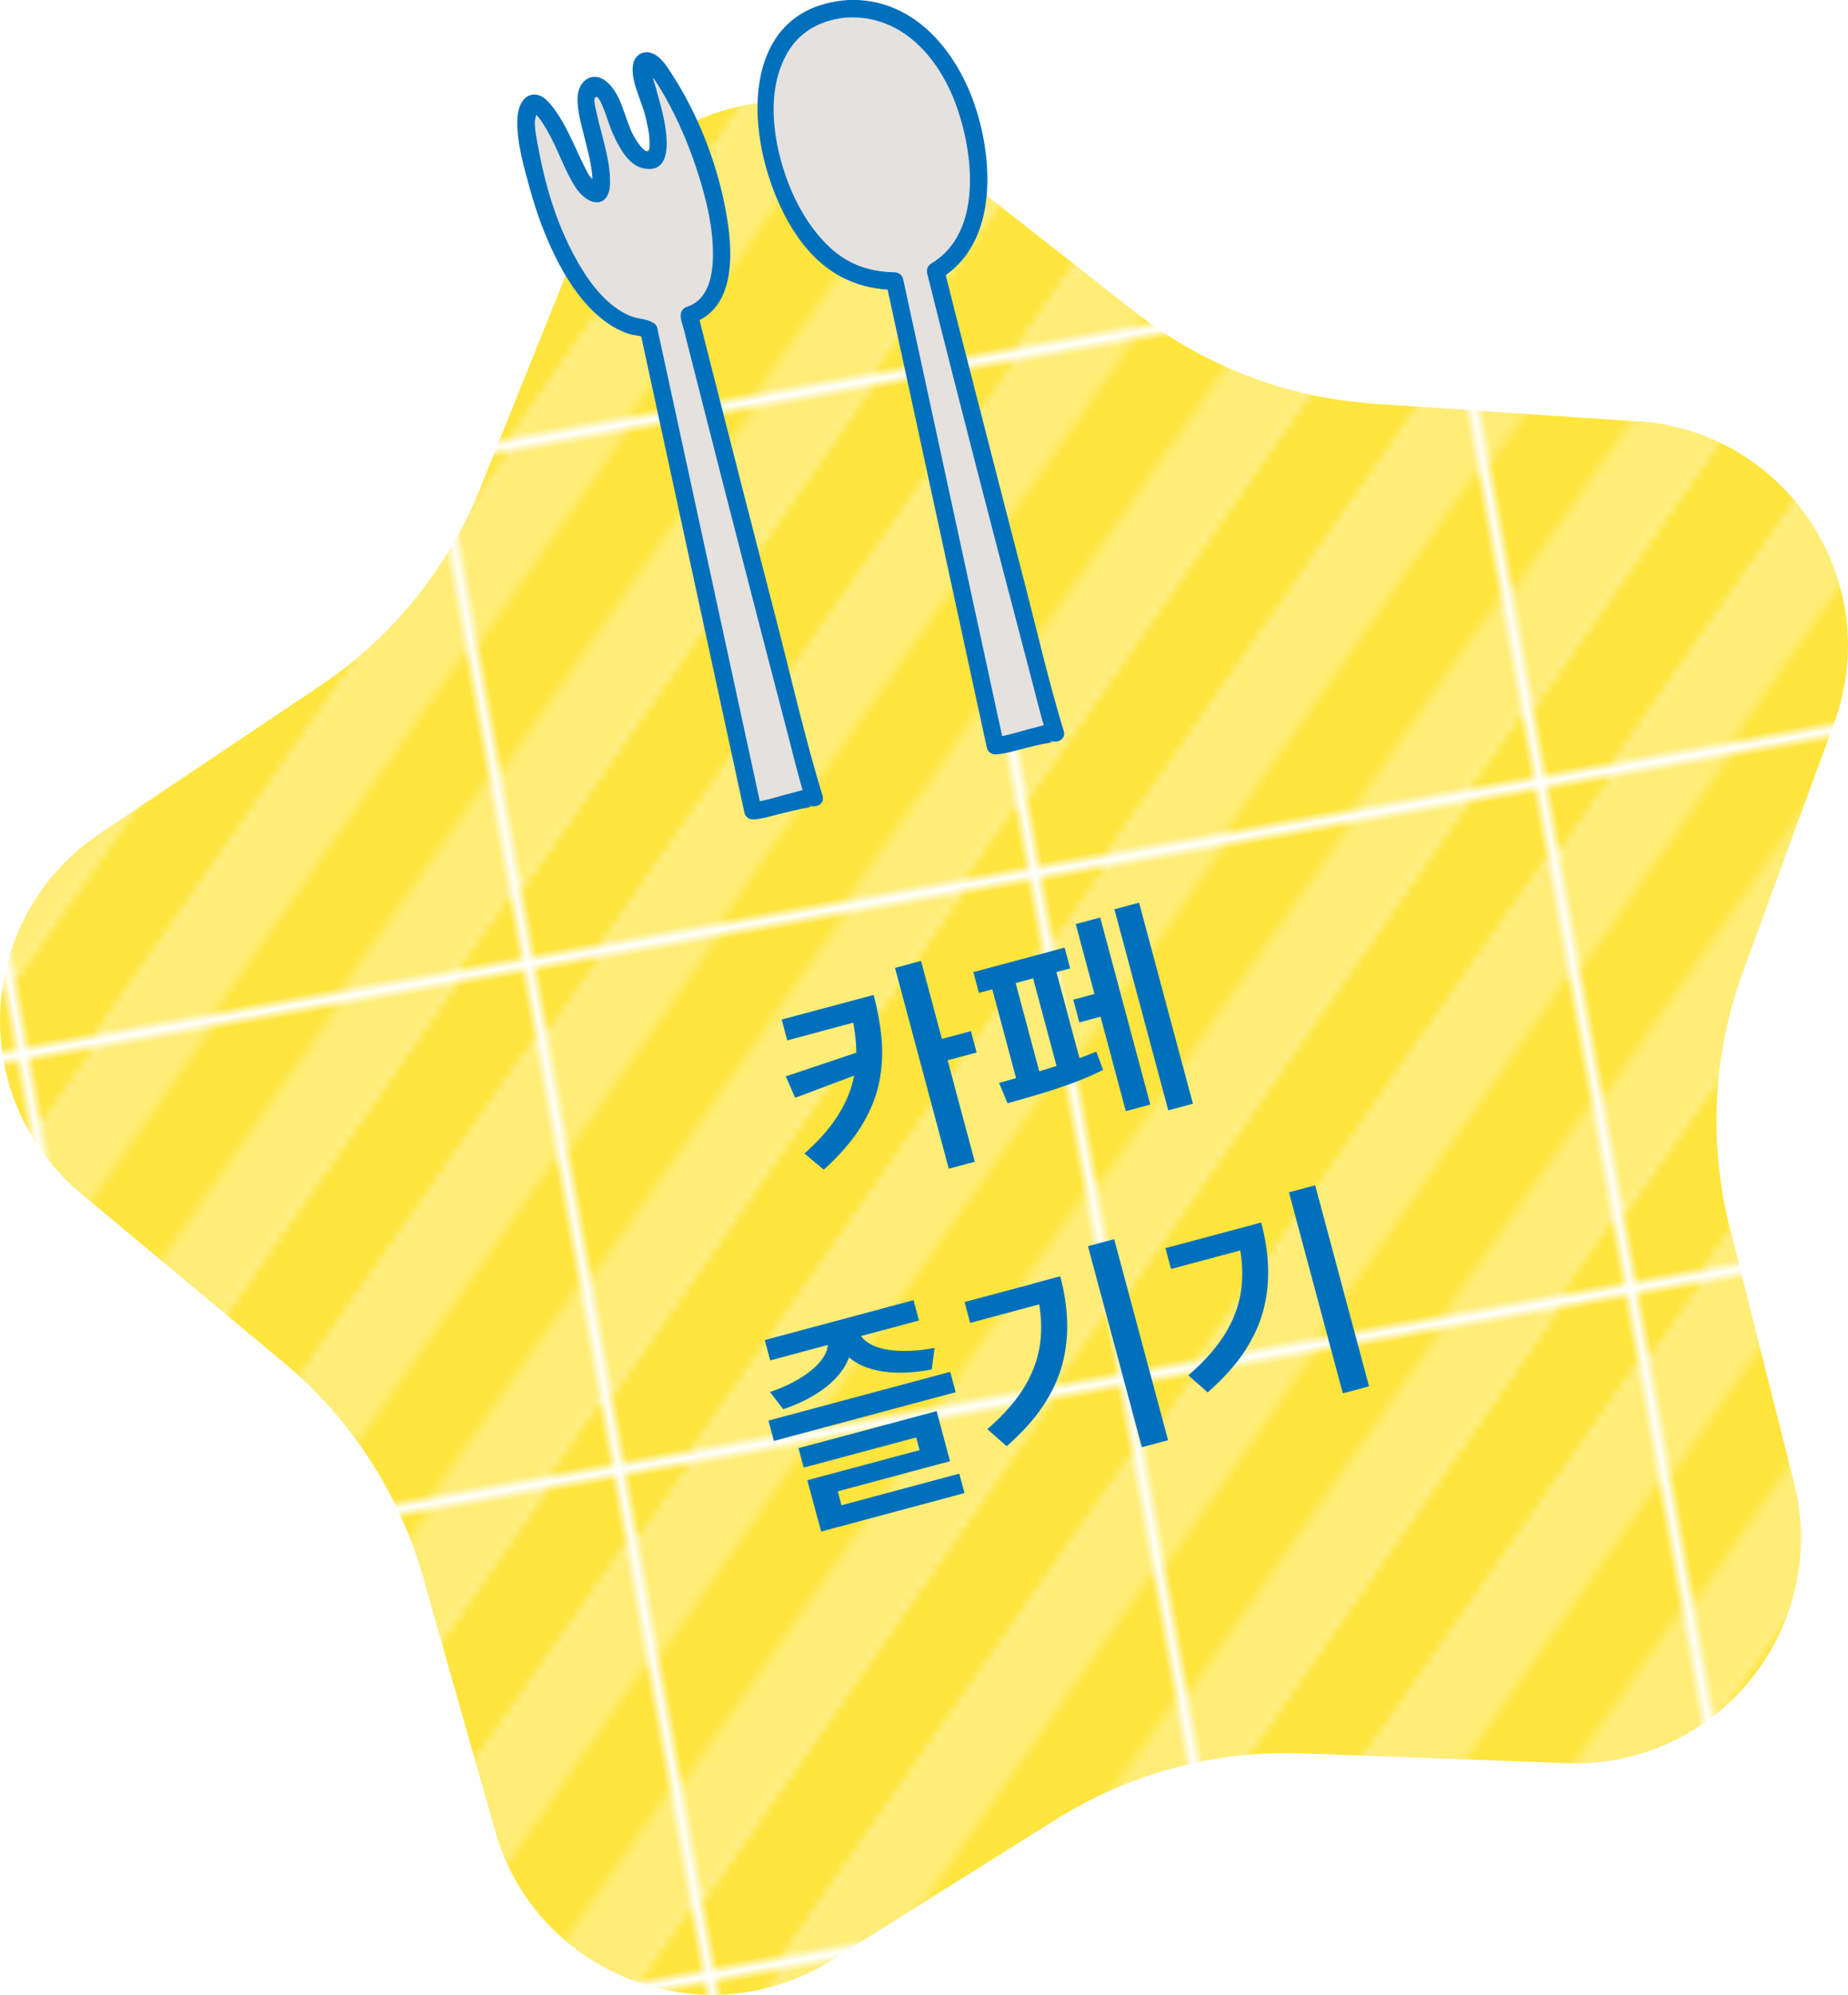 <?xml version="1.0" encoding="UTF-8"?>
<svg id="_レイヤー_2" data-name="レイヤー 2" xmlns="http://www.w3.org/2000/svg" xmlns:xlink="http://www.w3.org/1999/xlink" viewBox="0 0 179.76 194">
  <defs>
    <style>
      .cls-1 {
        fill: url(#_新規パターン);
      }

      .cls-2 {
        fill: none;
      }

      .cls-3 {
        fill: #ffe53d;
      }

      .cls-4 {
        fill: #fff;
        opacity: .3;
      }

      .cls-5 {
        fill: #e4e1de;
      }

      .cls-6 {
        fill: #0070bd;
      }
    </style>
    <pattern id="_新規パターン" data-name="新規パターン" x="0" y="0" width="49.03" height="49.03" patternTransform="translate(414.58 -4694.49) rotate(-10.14)" patternUnits="userSpaceOnUse" viewBox="0 0 49.03 49.03">
      <g>
        <rect class="cls-2" width="49.03" height="49.03"/>
        <polygon class="cls-3" points="49.03 17.65 17.65 49.03 31.38 49.03 49.03 31.38 49.03 17.65"/>
        <polygon class="cls-3" points="49.03 0 42.17 0 0 42.17 0 49.03 6.86 49.03 49.03 6.86 49.03 0"/>
        <polygon class="cls-3" points="0 0 0 6.87 6.87 0 0 0"/>
        <polygon class="cls-3" points="17.65 0 0 17.65 0 31.38 31.38 0 17.65 0"/>
        <polygon class="cls-3" points="49.03 49.03 49.03 42.16 42.17 49.03 49.03 49.03"/>
        <polygon class="cls-3" points="6.87 0 0 6.87 0 17.65 17.65 0 6.87 0"/>
        <polygon class="cls-4" points="6.87 0 0 6.87 0 17.65 17.65 0 6.87 0"/>
        <polygon class="cls-3" points="31.38 0 0 31.38 0 42.17 42.17 0 31.38 0"/>
        <polygon class="cls-4" points="31.38 0 0 31.38 0 42.17 42.17 0 31.38 0"/>
        <polygon class="cls-3" points="49.03 6.86 6.86 49.03 17.65 49.03 49.03 17.65 49.03 6.86"/>
        <polygon class="cls-4" points="49.03 6.86 6.86 49.03 17.65 49.03 49.03 17.65 49.03 6.86"/>
        <polygon class="cls-3" points="31.38 49.03 42.17 49.03 49.03 42.16 49.03 31.38 31.38 49.03"/>
        <polygon class="cls-4" points="31.38 49.03 42.17 49.03 49.03 42.16 49.03 31.38 31.38 49.03"/>
      </g>
    </pattern>
  </defs>
  <g id="text">
    <path class="cls-1" d="M159.29,40.98l-25.63-1.72c-8.47-.57-16.57-3.67-23.24-8.91l-20.2-15.85c-11.5-9.02-28.46-4.48-33.91,9.09l-9.57,23.82c-3.16,7.87-8.62,14.61-15.67,19.33l-21.34,14.3c-12.15,8.15-13.08,25.66-1.85,35.02l19.72,16.44c6.51,5.43,11.24,12.7,13.55,20.85l7.01,24.69c3.99,14.06,20.38,20.34,32.77,12.56l21.76-13.66c7.19-4.51,15.57-6.76,24.05-6.44l25.67.95c14.62.54,25.67-13.09,22.1-27.26l-6.27-24.89c-2.07-8.22-1.61-16.88,1.31-24.84l8.85-24.1c5.04-13.72-4.52-28.43-19.11-29.41Z"/>
    <g>
      <path class="cls-5" d="M63.14,32.16c-.15-.19-.35-.21-.52-.23-6.4-.72-10.51-11.84-11.41-19.56-.04-.36-.08-.73-.02-1.05.85-4.93,5.1,6,5.57,6.53,3.31,3.76.91-4.55.48-6.56-.25-1.18-.41-2.68.31-2.98.47-.19,1.11.32,1.51.99.4.66.63,1.45.89,2.21.58,1.73,2.14,4.75,3.55,3.89,1.37-.83-.27-5.72-.8-7.46-.21-.67-.43-1.5-.13-1.89.37-.47,1.1.18,1.57.84,1.93,2.72,4.05,7.37,5.2,11.86,1.42,5.53,1.37,10.79-2.28,11.86-.06.02,11.17,43.81,12.14,46.96-.07-.24-5.36,1.25-5.94,1.23l-10.12-46.67Z"/>
      <path class="cls-6" d="M63.57,31.42c-.6-.42-1.38-.38-2.06-.62s-1.38-.67-1.97-1.14c-1.34-1.08-2.38-2.52-3.24-4-1.96-3.36-3.17-7.19-3.88-11.01-.17-.91-.4-1.88-.4-2.81,0-.2.19-.71.14-.9-.08-.3.08.18-.21-.04-.14-.11.33.39.42.49.33.4.6.86.86,1.31,1.02,1.75,1.64,3.77,2.72,5.47.41.65,1.27,1.53,2.12,1.5.98-.03,1.26-1.02,1.27-1.82.05-2.28-.81-4.57-1.28-6.77-.06-.31-.38-1.38-.18-1.59.28-.29.57.47.74.86.39.88.62,1.82,1.02,2.7.56,1.25,1.5,3.07,3.02,3.34,3.51.62,1.86-5.26,1.42-6.8-.24-.84-.45-1.74-.76-2.55l-.03-.22c.02-.34-.08-.31-.29.09.02.2.57.68.68.85.34.5.65,1.02.95,1.54,1.39,2.44,2.49,5.07,3.33,7.75.79,2.51,1.42,5.16,1.39,7.81-.02,1.94-.43,4.28-2.52,4.97-.39.13-.59.43-.62.82s.2.94.29,1.32c.26,1.04.53,2.09.79,3.13.9,3.55,1.81,7.09,2.71,10.63,2.14,8.34,4.28,16.67,6.46,25,.62,2.37,1.19,4.77,1.91,7.11l1.42-.83c-.75-.62-2.15-.04-2.98.16-1.12.26-2.49.78-3.57.82l.82.62c-1.14-5.26-2.28-10.52-3.42-15.77-1.82-8.38-3.63-16.76-5.45-25.14-.42-1.92-.83-3.84-1.25-5.76-.23-1.07-1.87-.62-1.64.45,1.14,5.26,2.28,10.52,3.42,15.77,1.82,8.38,3.63,16.76,5.45,25.14.42,1.92.83,3.84,1.25,5.76.08.35.46.64.82.62.96-.04,1.95-.38,2.88-.6.62-.15,1.23-.3,1.85-.44.23-.05.58-.06.79-.17.35-.17.47.26-.17-.27.61.5,1.69.05,1.42-.83-1.72-5.62-3.03-11.4-4.5-17.09-2.09-8.1-4.18-16.19-6.24-24.3-.34-1.33-.68-2.66-1.01-3.99-.09-.37-.18-.75-.28-1.12-.06-.22-.04-.63-.08-.24l-.62.82c4.02-1.33,4.03-6.17,3.53-9.66-.73-5.07-2.68-10.32-5.48-14.62-.49-.76-1.08-1.72-1.98-2.02-.76-.25-1.49.15-1.72.92-.44,1.47.76,3.69,1.12,5.13.21.86.43,1.75.43,2.64,0,.11.04.75-.11.84-.32.2-.87-.6-1.02-.8-1.27-1.73-1.32-4.26-2.86-5.77-1.39-1.36-2.94-.38-3.01,1.37-.05,1.38.42,2.78.73,4.11s.73,2.73.72,4.09c0,0-.04.59-.05.59-.05-.03.46-.21.43-.37-.04-.18-.61-.65-.75-.91-1.15-2.1-1.9-4.4-3.33-6.36-.5-.68-1.21-1.57-2.16-1.42-1.08.17-1.43,1.51-1.45,2.44-.06,2.2.65,4.64,1.23,6.73.63,2.29,1.45,4.54,2.51,6.66.97,1.94,2.18,3.85,3.77,5.35.67.62,1.41,1.19,2.23,1.61.36.18.75.35,1.13.47.46.15,1.15.14,1.54.41.9.63,1.75-.85.86-1.47Z"/>
    </g>
    <g>
      <path class="cls-5" d="M82.53.86c-13.45.76-8.15,23.96,1.82,26.19.9.2,1.8.3,2.68.3l9.79,45.17c.57.02,5.75-1.44,5.83-1.2-.86-2.8-9.96-38.22-11.64-44.94,1.11-.62,2.06-1.55,2.77-2.86.98-1.81,1.32-3.9,1.36-5.96.13-7.11-4.13-17.18-12.61-16.7Z"/>
      <path class="cls-6" d="M82.53,0c-12.53.84-9.75,17.81-3.85,24.41,2.22,2.49,5.01,3.74,8.35,3.78l-.82-.62c1.1,5.09,2.21,10.18,3.31,15.27,1.76,8.11,3.52,16.22,5.27,24.33.4,1.86.8,3.71,1.21,5.57.08.35.46.64.82.62.94-.04,1.91-.37,2.83-.59.6-.15,1.21-.3,1.81-.43.23-.05.57-.06.77-.16.34-.17.46.27-.18-.27.61.5,1.69.05,1.42-.83-1.47-4.8-2.59-9.72-3.85-14.57-1.93-7.46-3.85-14.93-5.76-22.39-.68-2.66-1.36-5.31-2.02-7.98l-.39.96c5.81-3.45,5.2-12.06,3.12-17.56C92.6,4.35,88.48-.23,82.53,0c-1.09.04-1.1,1.75,0,1.7,5.15-.21,8.69,3.79,10.39,8.29,1.78,4.73,2.75,12.62-2.34,15.64-.33.2-.48.59-.39.96,3.25,13.02,6.62,26.01,10.03,38.99.52,1.98,1,3.99,1.6,5.95l1.42-.83c-.75-.62-2.11-.04-2.94.15-1.09.26-2.46.76-3.49.8l.82.62c-1.1-5.09-2.21-10.18-3.31-15.27-1.76-8.11-3.52-16.22-5.27-24.33-.4-1.86-.8-3.71-1.21-5.57-.08-.37-.46-.62-.82-.62-2.63-.04-4.79-.88-6.63-2.74-1.62-1.63-2.82-3.68-3.66-5.81-1.53-3.92-2.35-9.14-.05-12.94,1.27-2.1,3.44-3.13,5.84-3.3,1.09-.07,1.09-1.77,0-1.7Z"/>
    </g>
    <path class="cls-6" d="M76.04,99.14l7.97-2.13.54,2.02-7.97,2.14-.54-2.02ZM83.78,102.21l.52,1.93-6.95,2.61-.92-2.08,7.36-2.47ZM82.52,97.41l2.46-.66c.4,1.49.66,2.95.78,4.38.12,1.43.03,2.85-.27,4.25-.3,1.4-.88,2.79-1.74,4.18-.86,1.38-2.06,2.78-3.62,4.18l-1.88-1.57c1.33-1.18,2.36-2.34,3.12-3.49.75-1.15,1.28-2.31,1.58-3.47.29-1.17.4-2.37.32-3.61-.08-1.24-.3-2.54-.67-3.9l-.08-.3ZM87.06,94.12l2.53-.68,5.23,19.53-2.53.68-5.23-19.53ZM90.96,101.2l3.48-.93.56,2.08-3.48.93-.56-2.08Z"/>
    <path class="cls-6" d="M94.68,94.53l8.88-2.38.54,2.02-8.88,2.38-.54-2.02ZM96.33,95.48l2.27-.61,2.65,9.9-2.27.61-2.65-9.9ZM98.01,107.29l-.83-1.99c.62-.17,1.33-.36,2.12-.59.79-.23,1.61-.47,2.47-.74.85-.27,1.7-.54,2.54-.83.84-.29,1.62-.58,2.33-.88l.66,1.78c-.95.48-1.99.93-3.13,1.34-1.13.41-2.24.77-3.32,1.09-1.08.32-2.03.59-2.85.81ZM100.3,94.42l2.27-.61,2.65,9.9-2.27.61-2.65-9.9ZM104.4,97.21l2.78-.75.59,2.21-2.78.75-.59-2.21ZM104.64,89.86l2.38-.64,4.87,18.19-2.38.64-4.87-18.19ZM108.4,88.42l2.4-.64,5.24,19.55-2.4.64-5.24-19.55Z"/>
    <path class="cls-6" d="M74.39,130.31l14.47-3.88.53,1.98-14.47,3.88-.53-1.98ZM74.75,138.14l17.68-4.74.53,1.98-17.68,4.74-.53-1.98ZM80.33,129.61l2.21-.59.14.53c.15.57.18,1.14.09,1.71-.09.57-.3,1.13-.64,1.68-.34.55-.79,1.07-1.34,1.57-.56.5-1.22.96-2,1.39-.77.43-1.64.81-2.6,1.14l-1.29-1.68c.84-.28,1.57-.6,2.21-.93.64-.34,1.19-.69,1.66-1.06.47-.37.85-.74,1.13-1.11.28-.37.47-.73.56-1.08.1-.35.1-.69.01-1.02l-.14-.53ZM77.68,140.82l13.43-3.6,1.3,4.87-10.92,2.93.52,1.93-2.49.67-.99-3.68,10.92-2.93-.33-1.23-10.94,2.93-.51-1.89ZM79.37,147.04l13.94-3.74.51,1.89-13.94,3.74-.51-1.89ZM81.13,129.39l2.21-.59.14.53c.09.33.26.62.52.88s.6.48,1.03.67c.43.19.94.32,1.53.4.59.08,1.25.1,1.97.08.72-.03,1.52-.12,2.38-.29l-.28,2.1c-1,.19-1.94.29-2.82.31-.88.02-1.69-.05-2.42-.2-.73-.15-1.38-.38-1.94-.69s-1.02-.68-1.39-1.12c-.37-.44-.63-.95-.79-1.53l-.14-.53Z"/>
    <path class="cls-6" d="M93.83,126.61l7.97-2.13.54,2.02-7.97,2.14-.54-2.02ZM100.62,124.78l2.51-.67c.4,1.47.62,2.92.67,4.34.05,1.42-.1,2.82-.46,4.19-.36,1.37-.99,2.72-1.87,4.06-.89,1.33-2.07,2.64-3.55,3.93l-1.88-1.66c1.64-1.41,2.88-2.84,3.72-4.29.84-1.45,1.33-2.95,1.47-4.52.14-1.56-.03-3.21-.49-4.94l-.12-.45ZM105.83,121.18l2.55-.68,5.24,19.55-2.55.68-5.24-19.55Z"/>
    <path class="cls-6" d="M113.37,121.37l7.97-2.13.54,2.02-7.97,2.14-.54-2.02ZM120.17,119.55l2.51-.67c.39,1.47.62,2.92.67,4.34.05,1.42-.1,2.82-.46,4.19-.36,1.37-.99,2.72-1.87,4.06-.89,1.33-2.07,2.64-3.55,3.93l-1.88-1.66c1.64-1.41,2.88-2.84,3.73-4.29.84-1.45,1.33-2.95,1.47-4.52.14-1.56-.03-3.21-.49-4.94l-.12-.45ZM125.38,115.94l2.55-.68,5.24,19.55-2.55.68-5.24-19.55Z"/>
  </g>
</svg>